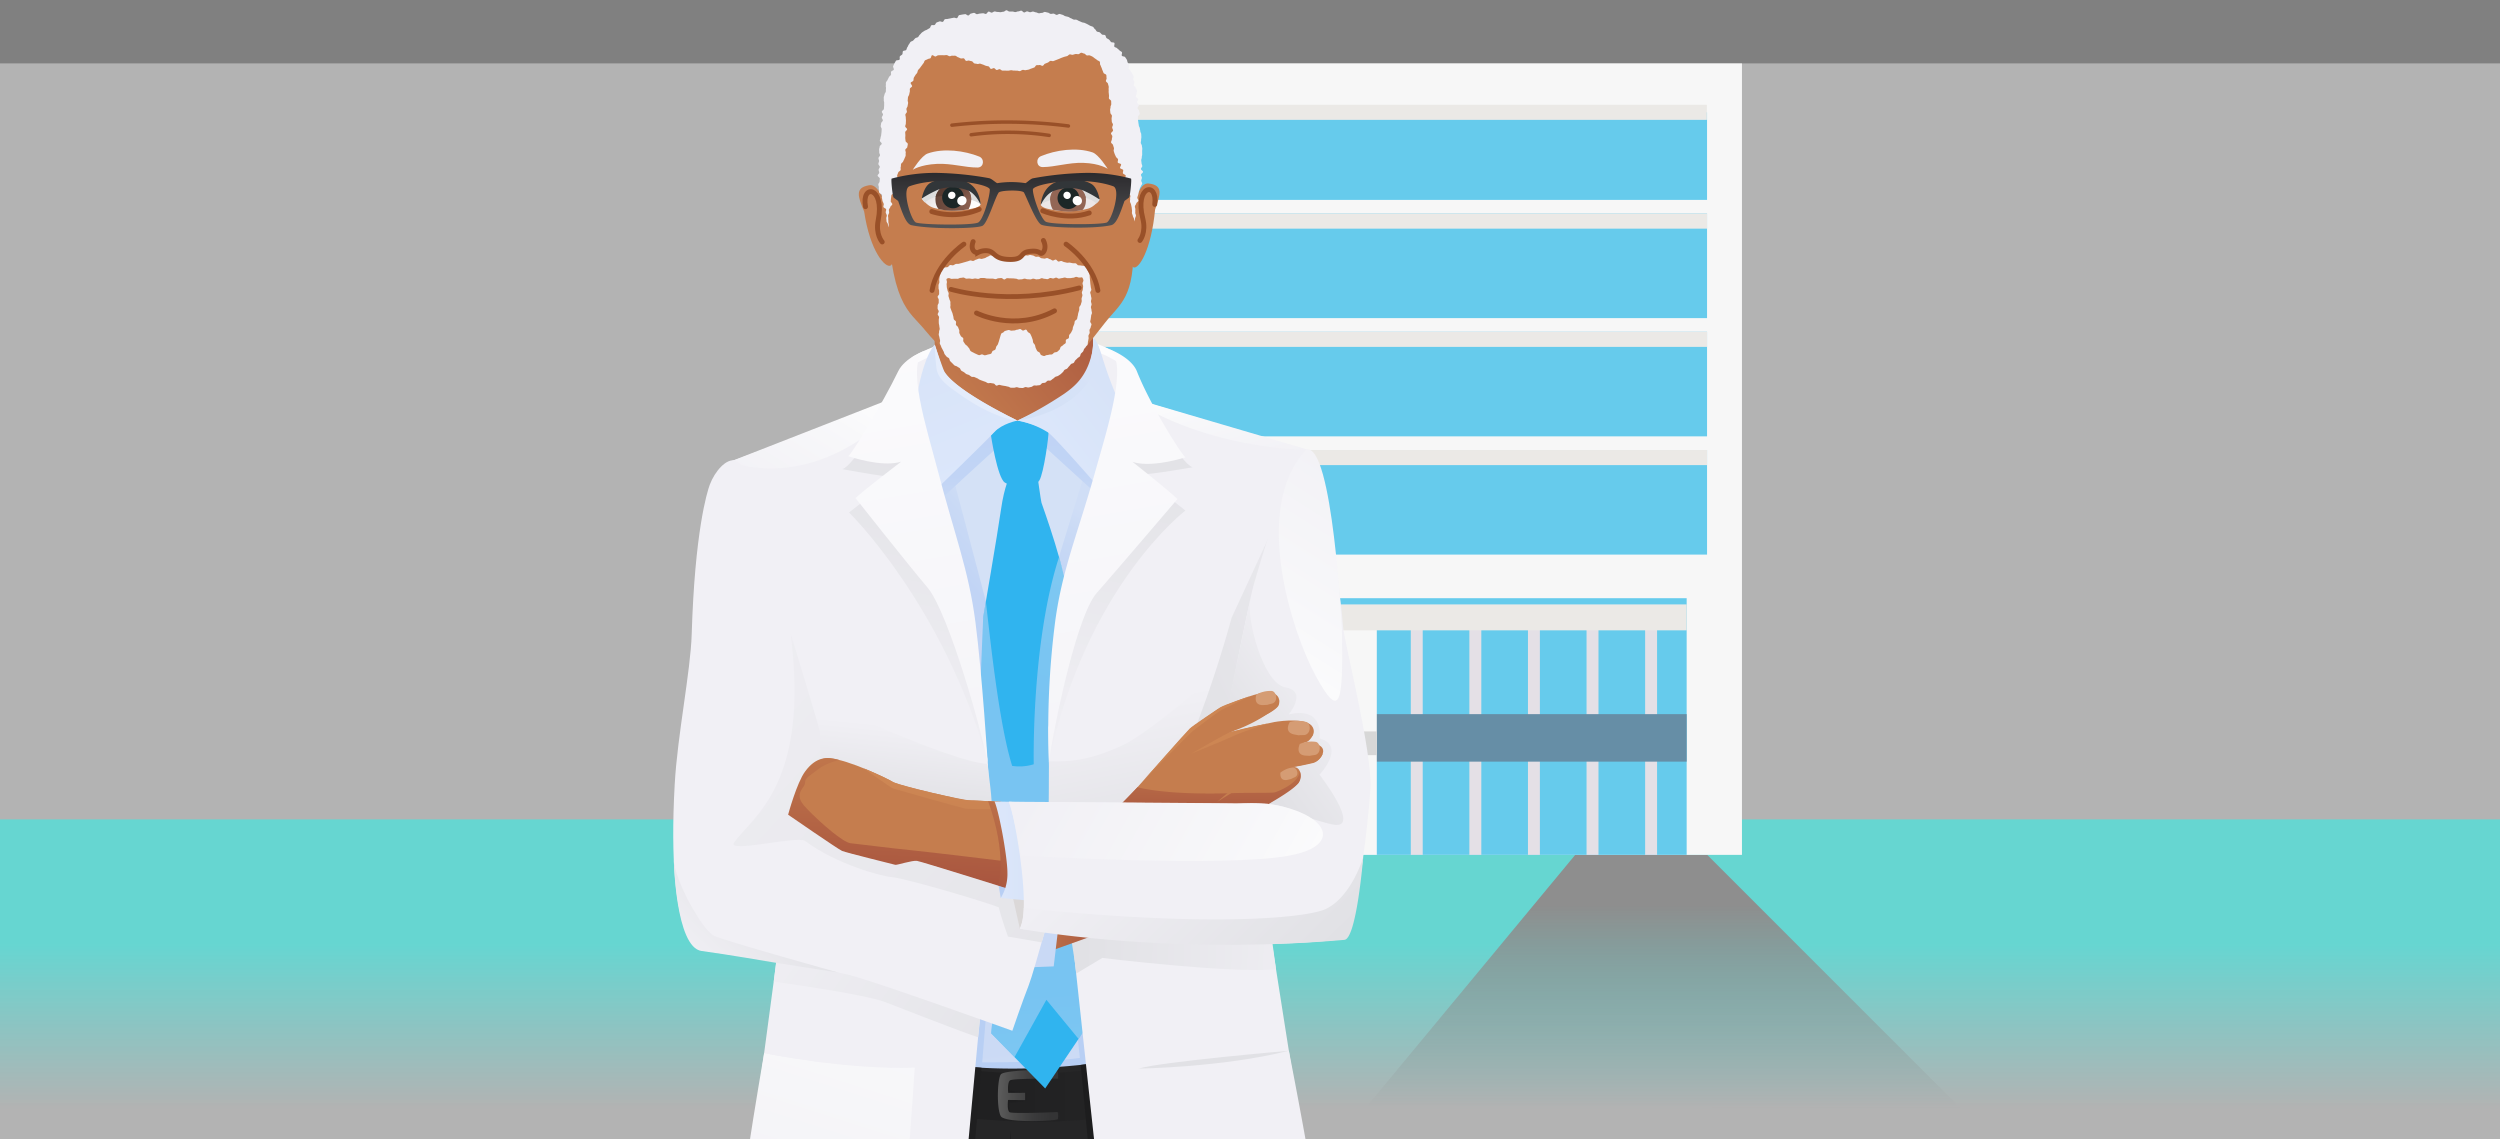 <svg xmlns="http://www.w3.org/2000/svg" xmlns:xlink="http://www.w3.org/1999/xlink" width="823.009" height="375" viewBox="0 0 823.009 375"><rect x="0" y="0" width="823.009" height="375" fill="#808080" stroke="none"/><defs><style>.a,.ct,.cu,.cw{fill:none;}.b{clip-path:url(#a);}.c{fill:url(#b);}.d{fill:url(#c);}.e{fill:#424242;}.f{fill:#f2f2f2;}.g{fill:#00a9e0;}.h{fill:#d2cbd6;}.i{fill:#00426a;}.j{fill:#bdbcbc;}.k{fill:#dedbd6;}.ah,.an,.k{mix-blend-mode:multiply;isolation:isolate;}.cn,.l{fill:#fff;}.l{opacity:0.4;}.m{fill:url(#d);}.n{fill:#b8cff4;}.o{fill:url(#e);}.p{fill:url(#f);}.q{fill:url(#g);}.r{fill:url(#h);}.s{fill:url(#i);}.t{fill:url(#j);}.u{fill:url(#k);}.v{fill:url(#l);}.w{fill:url(#m);}.x{fill:url(#n);}.y{fill:url(#o);}.z{fill:url(#p);}.aa{fill:url(#q);}.ab{fill:url(#r);}.ac{fill:url(#s);}.ad{fill:url(#t);}.ae{fill:#30b4ef;}.af{fill:url(#u);}.ag{fill:url(#v);}.ah,.an{opacity:0.5;}.ah{fill:url(#w);}.ai{fill:#f1f0f5;}.aj{fill:#d4e1f6;}.ak{fill:url(#x);}.al{fill:url(#y);}.am{fill:url(#z);}.an{fill:url(#aa);}.ao{fill:url(#ab);}.ap{fill:url(#ac);}.aq{fill:url(#ad);}.ar{fill:url(#ae);}.as{fill:url(#af);}.at{fill:url(#ag);}.au{fill:url(#ah);}.av{fill:url(#ai);}.aw{fill:url(#aj);}.ax{fill:url(#ak);}.ay,.ch{fill:#c57d4e;}.az{fill:url(#al);}.ba{fill:#d59c74;}.bb{fill:url(#am);}.bc{fill:url(#an);}.bd{fill:url(#ao);}.be{fill:url(#ap);}.bf{fill:url(#aq);}.bg{fill:url(#ar);}.bh{fill:url(#as);}.bi{fill:url(#at);}.bj{fill:url(#au);}.bk{fill:url(#av);}.bl{fill:url(#aw);}.bm{fill:#dbd8d8;}.bn{fill:url(#ax);}.bo{fill:url(#ay);}.bp{fill:url(#az);}.bq{fill:url(#ba);}.br{fill:url(#bb);}.bs{fill:url(#bc);}.bt{fill:url(#bd);}.bu{fill:#e4ecfb;}.bv{fill:url(#be);}.bw{fill:url(#bf);}.bx{fill:url(#bg);}.by{fill:url(#bh);}.bz{fill:url(#bi);}.ca{fill:url(#bj);}.cb{fill:url(#bk);}.cc{fill:url(#bl);}.cd{fill:url(#bm);}.ce{fill:url(#bn);}.cf{fill:url(#bo);}.cg{fill:url(#bp);}.ch,.ct,.cu,.cw{stroke:#995028;stroke-linecap:round;stroke-miterlimit:10;}.ch,.ct{stroke-width:1.619px;}.ci{fill:url(#bq);}.cj{fill:#ddd;}.ck{fill:url(#br);}.cl{fill:url(#bs);}.cm{fill:url(#bt);}.co{fill:url(#bu);}.cp{fill:url(#bv);}.cq{fill:url(#bw);}.cr{fill:url(#bx);}.cs{fill:#323639;}.cu{stroke-width:1.573px;}.cv{fill:url(#by);}.cw{stroke-width:1.145px;}</style><clipPath id="a"><rect class="a" width="823.009" height="375"/></clipPath><linearGradient id="b" x1="0.5" y1="1" x2="0.5" gradientUnits="objectBoundingBox"><stop offset="0" stop-color="#00bab3" stop-opacity="0"/><stop offset="0.571" stop-color="#00bab3"/></linearGradient><linearGradient id="c" x1="0.5" y1="1" x2="0.5" gradientUnits="objectBoundingBox"><stop offset="0" stop-color="#424242" stop-opacity="0"/><stop offset="0.804" stop-color="#424242"/></linearGradient><linearGradient id="d" x1="0.36" y1="-0.063" x2="0.515" y2="1.097" gradientUnits="objectBoundingBox"><stop offset="0" stop-color="#c9d9f5"/><stop offset="0.717" stop-color="#cbdaf5"/><stop offset="1" stop-color="#d0def6"/></linearGradient><linearGradient id="e" y1="0.5" x2="1" y2="0.5" gradientUnits="objectBoundingBox"><stop offset="0" stop-color="#f1f0f5"/><stop offset="1" stop-color="#e1e1e5"/></linearGradient><linearGradient id="f" x1="36.034" y1="2.163" x2="36.034" y2="0.905" gradientUnits="objectBoundingBox"><stop offset="0" stop-color="#1a1a1b"/><stop offset="0.482" stop-color="#0f0f10"/><stop offset="1" stop-color="#0b0b0c"/></linearGradient><linearGradient id="g" x1="194.896" y1="1.822" x2="198.184" y2="3.993" xlink:href="#f"/><linearGradient id="h" x1="49.307" y1="5.793" x2="49.351" y2="10.014" gradientUnits="objectBoundingBox"><stop offset="0" stop-color="#2a2828"/><stop offset="0.463" stop-color="#201e1e"/><stop offset="1" stop-color="#1c1a1a"/></linearGradient><linearGradient id="i" x1="55.838" y1="3.425" x2="54.708" y2="5.759" gradientUnits="objectBoundingBox"><stop offset="0" stop-color="#1a1a1b"/><stop offset="1" stop-color="#282829"/></linearGradient><linearGradient id="j" x1="13.733" y1="1.433" x2="13.733" y2="0.175" xlink:href="#f"/><linearGradient id="k" x1="75.548" y1="-0.611" x2="78.836" y2="1.56" xlink:href="#f"/><linearGradient id="l" x1="18.344" y1="0.04" x2="18.388" y2="4.26" xlink:href="#h"/><linearGradient id="m" x1="21.087" y1="0.645" x2="19.957" y2="2.978" xlink:href="#i"/><linearGradient id="n" y1="0.5" x2="2.242" y2="0.5" gradientUnits="objectBoundingBox"><stop offset="0" stop-color="#2b2b2c"/><stop offset="1" stop-color="#262627"/></linearGradient><linearGradient id="o" x1="0.584" y1="0.104" x2="0.222" y2="1.694" xlink:href="#n"/><linearGradient id="p" x1="0.49" y1="1.388" x2="0.514" y2="0.375" xlink:href="#n"/><linearGradient id="q" x1="0.515" y1="-0.94" x2="0.498" y2="1.004" gradientUnits="objectBoundingBox"><stop offset="0.005" stop-color="#1c1c1d"/><stop offset="1" stop-color="#262627"/></linearGradient><linearGradient id="r" x1="0" y1="0.5" x2="1" y2="0.5" xlink:href="#q"/><linearGradient id="s" x1="-0.017" y1="0.536" x2="1.132" y2="0.472" xlink:href="#q"/><linearGradient id="t" x1="-0.159" y1="0.482" x2="0.886" y2="0.506" gradientUnits="objectBoundingBox"><stop offset="0" stop-color="#686868"/><stop offset="0.381" stop-color="#4d4d4d"/><stop offset="0.744" stop-color="#3a3a3b"/><stop offset="1" stop-color="#343435"/></linearGradient><linearGradient id="u" x1="-0.126" y1="0.071" x2="1.687" y2="1.607" xlink:href="#q"/><linearGradient id="v" x1="-0.019" y1="0.09" x2="1.828" y2="1.547" xlink:href="#q"/><linearGradient id="w" x1="0.44" y1="-0.137" x2="0.528" y2="1.208" gradientUnits="objectBoundingBox"><stop offset="0" stop-color="#bfd3f5"/><stop offset="0.527" stop-color="#c1d4f5"/><stop offset="0.872" stop-color="#cadaf5"/><stop offset="1" stop-color="#d0def6"/></linearGradient><linearGradient id="x" x1="0.348" y1="1.245" x2="0.571" y2="0.261" xlink:href="#w"/><linearGradient id="y" x1="0.355" y1="0.859" x2="0.616" y2="0.124" xlink:href="#w"/><linearGradient id="z" x1="0.448" y1="-0.015" x2="0.527" y2="1.164" xlink:href="#w"/><linearGradient id="aa" x1="0.48" y1="1.013" x2="0.561" y2="-0.025" xlink:href="#w"/><linearGradient id="ab" x1="0.516" y1="3.276" x2="0.494" y2="0.027" gradientUnits="objectBoundingBox"><stop offset="0" stop-color="#f1f0f5"/><stop offset="0.935" stop-color="#fdfdfe"/><stop offset="1" stop-color="#fff"/></linearGradient><linearGradient id="ac" x1="-0.223" y1="0.046" x2="1.561" y2="0.725" xlink:href="#e"/><linearGradient id="ad" x1="1.01" y1="1.164" x2="-0.081" y2="-0.029" gradientUnits="objectBoundingBox"><stop offset="0" stop-color="#f1f0f5"/><stop offset="0.643" stop-color="#f8f8fa"/><stop offset="1" stop-color="#fff"/></linearGradient><linearGradient id="ae" x1="0.049" y1="1.085" x2="1.076" y2="0.138" xlink:href="#ad"/><linearGradient id="af" x1="1.1" y1="0.006" x2="-0.022" y2="0.709" gradientUnits="objectBoundingBox"><stop offset="0" stop-color="#a9563f"/><stop offset="1" stop-color="#c57d4e"/></linearGradient><linearGradient id="ag" x1="0.445" y1="0.208" x2="0.626" y2="1.112" xlink:href="#e"/><linearGradient id="ah" x1="0.537" y1="0.268" x2="0.423" y2="0.966" xlink:href="#e"/><linearGradient id="ai" x1="1.283" y1="0.507" x2="0.067" y2="0.496" xlink:href="#e"/><linearGradient id="aj" x1="1.414" y1="-0.406" x2="0.216" y2="0.993" xlink:href="#e"/><linearGradient id="ak" x1="0.782" y1="0.31" x2="0.347" y2="0.815" xlink:href="#e"/><linearGradient id="al" x1="0.479" y1="1.378" x2="0.534" y2="-0.743" xlink:href="#af"/><linearGradient id="am" x1="-11.669" y1="5.561" x2="-11.526" y2="3.731" xlink:href="#af"/><linearGradient id="an" x1="-10.402" y1="6.935" x2="-10.29" y2="4.847" xlink:href="#af"/><linearGradient id="ao" x1="-10.59" y1="6.557" x2="-10.473" y2="4.53" xlink:href="#af"/><linearGradient id="ap" x1="0.744" y1="3.852" x2="0.498" y2="0.476" gradientUnits="objectBoundingBox"><stop offset="0" stop-color="#c57d4e"/><stop offset="1" stop-color="#cd8653"/></linearGradient><linearGradient id="aq" x1="0.686" y1="1.766" x2="0.509" y2="0.561" xlink:href="#ap"/><linearGradient id="ar" y1="0.5" x2="1" y2="0.5" gradientUnits="objectBoundingBox"><stop offset="0" stop-color="#c57d4e"/><stop offset="1" stop-color="#a9563f"/></linearGradient><linearGradient id="as" x1="0.317" y1="0.294" x2="3.863" y2="4.294" xlink:href="#d"/><linearGradient id="at" x1="-0.381" y1="-0.075" x2="1.356" y2="1.47" xlink:href="#e"/><linearGradient id="au" x1="0.372" y1="3.058" x2="0.508" y2="0.341" xlink:href="#ap"/><linearGradient id="av" x1="0.477" y1="0.934" x2="0.558" y2="-0.158" xlink:href="#af"/><linearGradient id="aw" x1="0.266" y1="1.025" x2="0.796" y2="-0.258" xlink:href="#af"/><linearGradient id="ax" y1="0.5" x2="1" y2="0.5" gradientUnits="objectBoundingBox"><stop offset="0" stop-color="#dce7fb"/><stop offset="0.821" stop-color="#d6e2f7"/><stop offset="1" stop-color="#d4e1f6"/></linearGradient><linearGradient id="ay" x1="0.662" y1="-0.173" x2="0.397" y2="1.076" xlink:href="#ad"/><linearGradient id="az" x1="0.032" y1="0.836" x2="0.702" y2="0.355" xlink:href="#e"/><linearGradient id="ba" x1="0.038" y1="0.298" x2="1" y2="0.58" xlink:href="#e"/><linearGradient id="bb" x1="0.332" y1="0.859" x2="1.093" y2="-0.025" xlink:href="#ax"/><linearGradient id="bc" x1="0.603" y1="0.885" x2="0.192" y2="-0.571" xlink:href="#ax"/><linearGradient id="bd" x1="1.701" y1="-0.487" x2="0.358" y2="0.785" xlink:href="#ax"/><linearGradient id="be" x1="-0.008" y1="0.444" x2="1.181" y2="0.574" xlink:href="#ad"/><linearGradient id="bf" x1="0.466" y1="1.042" x2="0.542" y2="0.025" xlink:href="#e"/><linearGradient id="bg" x1="0.59" y1="1.04" x2="0.664" y2="0.026" xlink:href="#e"/><linearGradient id="bh" x1="-0.274" y1="0.076" x2="1.246" y2="1.638" xlink:href="#q"/><linearGradient id="bi" x1="0.563" y1="1.734" x2="0.433" y2="-0.542" xlink:href="#ab"/><linearGradient id="bj" x1="0.565" y1="1.73" x2="0.433" y2="-0.553" xlink:href="#ab"/><linearGradient id="bk" x1="-0.672" y1="-0.777" x2="2.104" y2="2.572" xlink:href="#e"/><linearGradient id="bl" x1="0.791" y1="-0.233" x2="-0.607" y2="3.214" xlink:href="#e"/><linearGradient id="bm" x1="19.555" y1="1.473" x2="20.036" y2="-0.487" xlink:href="#ad"/><linearGradient id="bn" x1="-2.243" y1="4.061" x2="-1.247" y2="4.061" xlink:href="#e"/><linearGradient id="bo" x1="1.251" y1="1.387" x2="1.744" y2="-0.598" xlink:href="#ad"/><linearGradient id="bp" x1="1.186" y1="-1.772" x2="2.185" y2="-1.772" xlink:href="#e"/><linearGradient id="bq" x1="1.073" y1="0.88" x2="0.252" y2="0.481" gradientUnits="objectBoundingBox"><stop offset="0" stop-color="#fff"/><stop offset="0.467" stop-color="#fcfcfc"/><stop offset="0.773" stop-color="#f5f3f3"/><stop offset="1" stop-color="#ece7e7"/></linearGradient><linearGradient id="br" x1="1.123" y1="0.621" x2="-0.251" y2="0.698" gradientUnits="objectBoundingBox"><stop offset="0" stop-color="#936655"/><stop offset="1" stop-color="#5a3d32"/></linearGradient><linearGradient id="bs" x1="1.154" y1="0.978" x2="0.259" y2="0.599" xlink:href="#br"/><radialGradient id="bt" cx="0.069" cy="0.833" r="1.391" gradientTransform="matrix(-1.012, 0.049, 0.053, 1.059, 144.098, -3.715)" gradientUnits="objectBoundingBox"><stop offset="0" stop-color="#2a3a3b"/><stop offset="1" stop-color="#1c2727"/></radialGradient><linearGradient id="bu" x1="1.864" y1="0.907" x2="1.044" y2="0.506" xlink:href="#bq"/><linearGradient id="bv" x1="2.549" y1="0.651" x2="1.175" y2="0.727" gradientUnits="objectBoundingBox"><stop offset="0" stop-color="#5a3d32"/><stop offset="1" stop-color="#936655"/></linearGradient><linearGradient id="bw" x1="2.591" y1="1.044" x2="1.696" y2="0.658" xlink:href="#bv"/><radialGradient id="bx" cx="0.927" cy="0.84" r="1.391" gradientTransform="matrix(1.012, 0.054, -0.058, 1.059, -0.506, -3.395)" xlink:href="#bt"/><linearGradient id="by" x1="0.486" y1="1.015" x2="0.502" y2="-0.009" gradientUnits="objectBoundingBox"><stop offset="0" stop-color="#555557"/><stop offset="1" stop-color="#2b2a2d"/></linearGradient></defs><g transform="translate(27.95 -1246.29)"><g transform="translate(-27.95 1246.29)"><g class="b" transform="translate(0)"><g transform="translate(-54.757 3.385)"><rect class="c" width="899.602" height="95.39" transform="translate(0 266.366)"/><path class="d" d="M1084.738,2024.313l68.3-82.451h43.51l83.5,83.5Z" transform="translate(-579.74 -1663.789)"/><g transform="translate(370.513 17.485)"><g transform="translate(0 16.102)"><rect class="e" width="29.821" height="4.748" transform="translate(0 15.276)"/><rect class="e" width="27.824" height="2.015"/><rect class="e" width="1.662" height="20.024"/><rect class="e" width="1.662" height="20.024" transform="translate(4.459)"/><rect class="e" width="1.662" height="20.024" transform="translate(8.918)"/><rect class="e" width="1.662" height="20.024" transform="translate(13.376)"/><rect class="e" width="1.662" height="20.024" transform="translate(17.835)"/></g><g transform="translate(0 55.024)"><rect class="e" width="29.821" height="4.748" transform="translate(0 15.276)"/><rect class="e" width="27.824" height="2.015"/><rect class="e" width="1.662" height="20.024"/><rect class="e" width="1.662" height="20.024" transform="translate(4.459)"/><rect class="e" width="1.662" height="20.024" transform="translate(8.918)"/><rect class="e" width="1.662" height="20.024" transform="translate(13.376)"/><rect class="e" width="1.662" height="20.024" transform="translate(17.835)"/></g><g transform="translate(0 90.576)"><rect class="e" width="29.821" height="4.748" transform="translate(0 15.276)"/><rect class="e" width="27.824" height="2.015"/><rect class="e" width="1.662" height="20.024"/><rect class="e" width="1.662" height="20.024" transform="translate(4.459)"/><rect class="e" width="1.662" height="20.024" transform="translate(8.918)"/><rect class="e" width="1.662" height="20.024" transform="translate(13.376)"/><rect class="e" width="1.662" height="20.024" transform="translate(17.835)"/></g><g transform="translate(0 132.868)"><rect class="e" width="29.821" height="4.748" transform="translate(0 15.276)"/><rect class="e" width="27.824" height="2.015"/><rect class="e" width="1.662" height="20.024"/><rect class="e" width="1.662" height="20.024" transform="translate(4.459)"/><rect class="e" width="1.662" height="20.024" transform="translate(8.918)"/><rect class="e" width="1.662" height="20.024" transform="translate(13.376)"/><rect class="e" width="1.662" height="20.024" transform="translate(17.835)"/></g><g transform="translate(0 175.16)"><rect class="e" width="29.821" height="4.748" transform="translate(0 15.276)"/><rect class="e" width="27.824" height="2.015"/><rect class="e" width="1.662" height="20.024"/><rect class="e" width="1.662" height="20.024" transform="translate(4.459)"/><rect class="e" width="1.662" height="20.024" transform="translate(8.918)"/><rect class="e" width="1.662" height="20.024" transform="translate(13.376)"/><rect class="e" width="1.662" height="20.024" transform="translate(17.835)"/></g><rect class="e" width="29.821" height="4.748" transform="translate(0 190.436)"/><g transform="translate(0 213.81)"><rect class="e" width="29.821" height="4.748" transform="translate(0 15.276)"/><rect class="e" width="27.824" height="2.015"/><rect class="e" width="1.662" height="20.024"/><rect class="e" width="1.662" height="20.024" transform="translate(4.459)"/><rect class="e" width="1.662" height="20.024" transform="translate(8.918)"/><rect class="e" width="1.662" height="20.024" transform="translate(13.376)"/><rect class="e" width="1.662" height="20.024" transform="translate(17.835)"/></g><rect class="e" width="29.821" height="4.748" transform="translate(0 229.086)"/><rect class="f" width="247.121" height="260.554" transform="translate(10.579)"/><rect class="g" width="228.923" height="84.496" transform="translate(10.579 176.057)"/><g transform="translate(148.682 180.325)"><rect class="h" width="3.927" height="80.228"/><rect class="h" width="3.927" height="80.228" transform="translate(19.287)"/><rect class="h" width="3.927" height="80.228" transform="translate(38.573)"/><rect class="h" width="3.927" height="80.228" transform="translate(57.86)"/><rect class="h" width="3.927" height="80.228" transform="translate(77.147)"/></g><rect class="g" width="221.55" height="28.836" transform="translate(24.664 16.102)"/><rect class="g" width="221.55" height="34.429" transform="translate(24.664 49.431)"/><rect class="g" width="221.55" height="34.429" transform="translate(24.664 88.353)"/><rect class="g" width="221.55" height="34.429" transform="translate(24.664 127.275)"/><rect class="i" width="228.923" height="15.64" transform="translate(10.579 214.226)"/><rect class="f" width="126.914" height="80.228" transform="translate(10.579 180.325)"/><rect class="g" width="18.399" height="32.09" transform="translate(38.244 260.554) rotate(180)"/><rect class="j" width="126.914" height="7.82" transform="translate(10.579 219.912)"/><rect class="k" width="228.923" height="8.535" transform="translate(10.579 178.104)"/><rect class="k" width="221.55" height="4.969" transform="translate(24.603 13.618)"/><rect class="k" width="221.55" height="4.969" transform="translate(24.664 49.431)"/><rect class="k" width="221.55" height="4.969" transform="translate(24.664 88.353)"/><rect class="k" width="221.55" height="4.969" transform="translate(24.664 127.275)"/></g><rect class="l" width="823.009" height="354.129" transform="translate(54.757 17.485)"/><g transform="translate(276.391)"><g transform="translate(0 96.644)"><path class="m" d="M754.159,2007.045l-1.973,46.681,53.519,1.315-7.626-45.366Z" transform="translate(-658.144 -1799.24)"/><path class="n" d="M847.727,2078.815l1.513,13.478,7.955.329-.789-15.385Z" transform="translate(-715.025 -1841.029)"/><path class="n" d="M754.367,2066.513,751.211,2089l7.627.854,1.841-22.749Z" transform="translate(-657.564 -1834.645)"/><path class="n" d="M754.925,2106.321s33.532.789,45.366-2.762l1.184,4.734a121.6,121.6,0,0,1-47.339,2.367Z" transform="translate(-659.305 -1856.701)"/><path class="o" d="M795.136,2339.487l-13.215,65.682,32.94-.2Z" transform="translate(-675.847 -1997.162)"/><g transform="translate(7.967 247.703)"><g transform="translate(0 430.632)"><path class="p" d="M558.93,3170.2s.429,7.426-.86,10.944c-1.905,5.2-18.156,23.478-18.526,28.18-.636,8.112,2.953,7.35,2.953,7.35s15.229,2.42,27.425,1.73c8.182-.464,14.565-3.563,15.215-4.539a89.54,89.54,0,0,0,4.4-7.911l10.9-1.606s.152-12.228-1.27-12.909l-3.142-16.624S561.718,3168.382,558.93,3170.2Z" transform="translate(-539.468 -3169.873)"/><path class="q" d="M663.148,3237.6s.295-9.918,4.874-12.178c2.892-1.427,3.631-1.725,4.755-2.4,1.566.846,1.332,12.992,1.332,12.992S671.4,3236.473,663.148,3237.6Z" transform="translate(-613.102 -3201.514)"/><path class="r" d="M542.732,3280.724s34.794,4.962,44.367-2.2c0,0-3.112,5.66-20.759,6.126C546.784,3285.167,542.732,3280.724,542.732,3280.724Z" transform="translate(-541.411 -3234.561)"/><path class="s" d="M558.908,3254.61s17.733.534,27.633-4.519,7.758,11.935-6.262,11.822S542.216,3253.518,558.908,3254.61Z" transform="translate(-547.66 -3217.073)"/></g><g transform="translate(161.492 430.632)"><path class="t" d="M980.192,3170.2s-.43,7.426.86,10.944c1.906,5.2,18.156,23.478,18.526,28.18.637,8.112-2.953,7.35-2.953,7.35s-15.228,2.42-27.423,1.73c-8.183-.464-14.565-3.563-15.216-4.539a89.6,89.6,0,0,1-4.4-7.911l-10.9-1.606s-.152-12.228,1.271-12.909l3.142-16.624S977.406,3168.382,980.192,3170.2Z" transform="translate(-938.634 -3169.873)"/><path class="u" d="M949.539,3237.6s-.294-9.918-4.873-12.178c-2.891-1.427-3.631-1.725-4.753-2.4-1.566.846-1.334,12.992-1.334,12.992S941.288,3236.473,949.539,3237.6Z" transform="translate(-938.567 -3201.514)"/><path class="v" d="M1020.824,3280.724s-34.793,4.962-44.367-2.2c0,0,3.111,5.66,20.757,6.126C1016.772,3285.167,1020.824,3280.724,1020.824,3280.724Z" transform="translate(-961.125 -3234.561)"/><path class="w" d="M1011.912,3254.61s-17.733.534-27.633-4.519-7.757,11.935,6.261,11.822S1028.606,3253.518,1011.912,3254.61Z" transform="translate(-962.141 -3217.073)"/></g><path class="x" d="M588.924,2182.029l-3.172,210.409-1.85,109.7-5.5,15.468,3.556,25.772a135.642,135.642,0,0,1,21.635.892c-9.233-2.289-15.293-3.8-15.293-3.8s8.218-49.492,12.448-69.581,5.092-135.893,5.092-140.124,23.614-168.115,33.13-207.236a80,80,0,0,1,4.394-13.344c-14.211-.573-28.4-2.058-42.725-3.853Z" transform="translate(-562.65 -2106.051)"/><path class="y" d="M920.749,2427.982l-1.056-79.3-1.058-170.229-20.557-72.807c-16.813,1.377-33.174,2.356-50.025,3.363l27.231,76.844s15.155,130.758,15.155,142.387,5.383,106.356,6.441,114.815,12.611,98.265,12.611,98.265-10.229,5.35-22.656,11.148l.08.279s17.975-6.344,23.262-8.458,16.834,2.195,16.834,2.195l2.2-22.284-1.058-25.377Z" transform="translate(-723.186 -2105.646)"/><path class="z" d="M653.66,2110.384c-1.882,3.617-2.571,9.924-3.769,14.85-9.516,39.121-31.72,203.007-31.72,207.236s-3.172,116.306-7.4,136.4-8.835,76.846-8.835,76.846,7.576.376,17.564,1.223a115.694,115.694,0,0,1,14.875,2.412,150.37,150.37,0,0,1,7.683-15.983c4.227-7.4,4.227-21.147,4.227-21.147l5.287-31.719,5.287-108.906S671.7,2290.177,673.817,2287s15.818-70.208,15.818-70.208c14.8,48.636,24.319,130.476,24.319,130.476l7.4,93.046,11.631,48.637-2.115,24.319-1.057,11.629,5.286,12.689,5.305,18.059c12.822-4.4,23.721-8.709,23.721-8.709s-4.274-93.937-5.331-102.4-13.745-102.562-13.745-114.193-9.516-143.8-9.516-143.8l-24.675-76.174C708.289,2110.532,680.88,2115.118,653.66,2110.384Z" transform="translate(-576.659 -2108.467)"/><path class="aa" d="M737.667,2502.338s18.679-88.463,19.735-90.225,13.041-62.031,13.041-62.031,17.354,81.965,18.058,88.661,7.195,47.567,9.594,81.1c0,0,.9-89.054.191-92.931s-27.138-96.923-27.138-96.923-11.983,25.376-13.394,33.13S737.667,2502.338,737.667,2502.338Z" transform="translate(-657.467 -2239.213)"/></g><path class="ab" d="M774.269,2109.391c-11.5,1.038-24.113,1.793-33.438,2.6-19.9,1.711-60.638-4.8-60.638-4.8l-1.416,13.263s4.473,5.477,49,7.583c15.249.721,34.464-1.485,50.294-3.966C776.538,2118.528,774.208,2110.063,774.269,2109.391Z" transform="translate(-614.44 -1858.863)"/><path class="ac" d="M804.818,2130.868a8.8,8.8,0,0,1,.062,2.282c-.17.685-17.4,1.5-18.8-.935s-1.166-12.277.036-13.775,18.539-1.9,18.76-.828a16.443,16.443,0,0,1,0,2.258s-14.736-.127-15.734.562-.62,3.325-.62,3.325a40.941,40.941,0,0,1,5.556.781c.594.34.106,1.786,0,2.395s-5.615.737-5.615.737-.407,2.589.474,3.221S804.818,2130.868,804.818,2130.868Z" transform="translate(-677.754 -1864.708)"/><path class="ad" d="M803.6,2130.625a8.814,8.814,0,0,1,.062,2.283c-.17.685-17.4,1.5-18.8-.936s-1.166-12.277.036-13.775,18.539-1.9,18.76-.827a16.443,16.443,0,0,1,0,2.258s-14.737-.127-15.734.562-.619,4.115-.619,4.115l5.556-.008,0,2.395-5.616-.051s-.407,3.377.474,4.01S803.6,2130.625,803.6,2130.625Z" transform="translate(-677.028 -1864.563)"/><path class="ae" d="M781.27,2008.993h26.036l2.761,29.192L796.261,2058.7l-17.752-18.146Z" transform="translate(-673.816 -1800.4)"/><path class="af" d="M851.261,2110.722l14.876,156.99H884.81l-22.873-158.334Z" transform="translate(-717.129 -1860.165)"/><path class="ag" d="M717.355,2113.308l7.853.678-13.769,155.8L694.343,2269Z" transform="translate(-623.707 -1862.505)"/><path class="ah" d="M807.233,2034.251l4.413-6.164-3.55-32.743-27.417,4.438-2.17,32.644,7.656,7.826,10.491-18.871Z" transform="translate(-673.816 -1792.274)"/><path class="ai" d="M845.778,2019.346l65.442-1.578s23.975,153.324,29.6,183.377c-30.343,15.445-73.737,15.445-73.737,15.445Z" transform="translate(-713.865 -1805.624)"/><path class="ai" d="M636.96,2024.032l-68.392-2.369s-21.288,159.113-24.5,182.76c26.618,12.908,74.746,14.487,74.746,14.487Z" transform="translate(-534.24 -1807.943)"/><path class="aj" d="M711.24,1613.222s23.082-21.132,26.892-21.894,22.6-.761,23.36-.254,19.044,21.838,19.044,21.838l2.107,114.712-59.962-1.184Z" transform="translate(-633.767 -1551.379)"/><path class="ak" d="M830.516,1623.9l-17.883,58.122,15.318-11.524,12.95-37.834Z" transform="translate(-694.132 -1571.135)"/><path class="al" d="M728.139,1633.328l7.1-5.523,17.095,64.7-7.89,13.15Z" transform="translate(-643.828 -1573.457)"/><path class="am" d="M727.148,1616.1l-4.207-6.049s20.761-19.539,23.172-20.555,17.393-.762,17.393-.762,14.728,12.188,24,22.98l-2.031,5.968s-20.449-18.638-23.081-21.043c-.828-.756-13.713.409-14.728.789S727.148,1616.1,727.148,1616.1Z" transform="translate(-640.733 -1550.177)"/><g transform="translate(97.374 38.366)"><path class="ae" d="M778.22,1593.142s4.456-5.37,8.649-4.789c3.441.478,10.074,2.9,10.289,3.756s-1.534,13.657-2.989,15.965-8.913,2.321-11.384.686S778.22,1593.142,778.22,1593.142Z" transform="translate(-771.018 -1588.309)"/><path class="ae" d="M764.794,1750l2.881-70.531s4.777-27.747,5.883-35.579,3.038-11.3,3.038-11.3l8.9-.117s1.155,8.438,1.375,9.211,8.624,23.507,8.94,33.687-4.549,71.32-4.549,71.32Z" transform="translate(-763.024 -1614.602)"/><path class="an" d="M760.421,1791.637s.625-53.388,5.544-77.4c1.085,8.777,4.084,39.514,8.658,54a16.013,16.013,0,0,0,7.1-.526s-.875-39.811,8.33-68.214c1.841,6.048,4.294,14.037,4.294,14.037l-1.052,72.849-12.361.526Z" transform="translate(-760.421 -1654.502)"/></g><path class="ai" d="M698.485,1539.323s-1.782-14.208,20.61-17.769,54.96-4.071,59.03,11.7S698.485,1539.323,698.485,1539.323Z" transform="translate(-626.153 -1508.977)"/><path class="ao" d="M715.865,1525.774c-7.228,3.756-1.431-1.561-3.307-1,0,0,13.453-8.758,34.86-8.588,21.2.17,32.895,5.7,36.13,10.008-.454-.605-.308,2.651-1.294,1.379-.882-1.14-4.411-3.162-6.848-4.094-7.163-2.737-18.309-4.094-26.8-3.732C734.006,1520.379,728.927,1518.989,715.865,1525.774Z" transform="translate(-634.288 -1507.004)"/><path class="ap" d="M672.965,1996.942l-69.43,3.052-1.973,16.371s29.608,4.025,36.719,6.734c4.151,1.582,21.469,8.442,30.542,11.6Z" transform="translate(-568.47 -1793.225)"/><path class="ai" d="M850.284,1568.586s51.461,15.573,59.586,17.606c0,0-14.793,59.233-18.622,77.191a295.654,295.654,0,0,0-5.415,41.3l-60.326,5.813-.525-32.743Z" transform="translate(-701.483 -1538.201)"/><path class="ai" d="M565.39,1589.758s52.815-19.3,58.231-22.007l25.59,108.968,1.28,12.531,1.136,21.148-57.46-4.517s-4.232-38.934-5.587-42.658S566.744,1592.466,565.39,1589.758Z" transform="translate(-546.934 -1537.703)"/><path class="aq" d="M888.4,1568.691l60.147,17.679S915.144,1586.635,888.4,1568.691Z" transform="translate(-739.24 -1538.263)"/><path class="ar" d="M565.39,1587.007l61.089-23.876S600.653,1597.964,565.39,1587.007Z" transform="translate(-546.934 -1534.953)"/><g transform="translate(85.735)"><path class="as" d="M762.623,1531.446c7.2-1.511,15.926-9.6,21.879-16.793,0,0-.772-18.943-1.016-21.159,0,0-18.1,12.781-51.828,1.04,0,0,.39,11.936.572,21.614C739.878,1527.211,750.621,1533.966,762.623,1531.446Z" transform="translate(-731.658 -1493.494)"/></g><path class="at" d="M849.416,1814.767c-9.027,4.166-15.653,5.615-24.256,5.272.033,2.333-.083,18.684-.181,20.69l26.469,1.8,28.439-28.439,3.047-25.053S858.664,1810.5,849.416,1814.767Z" transform="translate(-701.482 -1669.448)"/><path class="au" d="M689.552,1834.848c-12.372-.5-58.534-22.386-58.534-22.386l4.062,29.116,55.619,7.8C691.294,1847.655,689.688,1837.757,689.552,1834.848Z" transform="translate(-586.006 -1683.394)"/><path class="av" d="M906.541,1986.57l-65.962,1.842c.658,5,2.3,13.4,2.843,19.116l8.6-5.152s41.6,5.1,57.178,3.747Z" transform="translate(-710.77 -1787.05)"/><path class="aw" d="M972.571,1612.932l-19.319,89.542-24.375,17.265a384.9,384.9,0,0,0,18.282-51.8Z" transform="translate(-763.338 -1564.602)"/><path class="ai" d="M1016.689,1724.056c.667-11.836-8.77-48.655-9.043-53.437s-5.877-56.907-11.245-57.7-17.526,42.049-17.964,43.5c-1.848,6.108-9.534,46.245-9.534,46.245l3.78,25.939c7.706.728,16.286,0,21.129,6.932,8.1,10.956,12.335,24.561,13.463,38.212.327-.048.592-.094.779-.135C1011.514,1772.883,1016.022,1735.892,1016.689,1724.056Z" transform="translate(-787.168 -1564.586)"/><path class="ax" d="M973.8,1734.405l-10.412,49.359,16.25,17.775s17.164,6.189,21.839,6.856c8.886,1.27-4.825-16.5-4.825-16.5s8.887-9.4,0-11.936c0,0,1.778-10.663-10.156-7.871,0,0,6.347-7.618-1.016-8.887S972.625,1740.942,973.8,1734.405Z" transform="translate(-783.884 -1636.922)"/><g transform="translate(117.292 127.423)"><path class="ay" d="M809.645,1896.253s29.383-9.9,36.321-13.559,33.512-30.446,35.144-31.666,16-10.36,16.947-11.467,1.654-5.467-1.749-5.417c0,0,5.921-1.2,7.288-1.673,2.031-.7,6.475-6.331-3.716-6.348,0,0,4.615-1.822,3.019-5.016s-10.05-2.208-12.638-1.749-15.6,3.6-15.6,3.6,14.713-5.977,16.547-8.787c1.495-2.284.235-4.737-3.687-4.56s-13.8,4.43-15.037,5.005-8.671,6.059-9.571,6.66-26.072,28.872-26.072,28.872l-27.081,34.731Z" transform="translate(-809.645 -1809.115)"/><path class="az" d="M880.558,1885.8l6.854-7.032s8.888,2.715,31.488,1.953c5.074-.171,12.7,0,13.712-.255s8.312-3.168,8.146-7.095a3.8,3.8,0,0,1-.483,4.156c-2.19,2.8-11.98,8.019-11.98,8.019Z" transform="translate(-851.864 -1847.077)"/><path class="ba" d="M993.879,1809.578s-1.311,3.678,2.351,3.474c2.071-.114.427.071,2.717-.468s1.584-4.2-.179-4.187A9.736,9.736,0,0,0,993.879,1809.578Z" transform="translate(-919.194 -1808.397)"/><path class="ba" d="M1020.468,1833.173s-2.235,3.453,1.583,4.134c2.162.387.425.18,2.912.181s2.644-3.923.826-4.339A10.32,10.32,0,0,0,1020.468,1833.173Z" transform="translate(-934.773 -1822.944)"/><path class="ba" d="M1013.716,1872.349s-.465,3.074,2.528,2.323c1.695-.423.365-.012,2.167-.8s.6-3.524-.85-3.23A8.448,8.448,0,0,0,1013.716,1872.349Z" transform="translate(-931.125 -1845.44)"/><path class="bb" d="M934.132,1834.507s14.066-8.348,18.221-9.71a50.619,50.619,0,0,0,9.533-4.9s3.469-1.816,3.89-3.038a3.31,3.31,0,0,0,.069-2.128s.209.641-1.095,1.745-8.3,4.517-9.582,5.5-5.339,1.584-6.572,2.186S934.132,1834.507,934.132,1834.507Z" transform="translate(-883.759 -1812.17)"/><path class="bc" d="M988.346,1843.594s-1.016,2.319-2.369,2.625c-1.384.311-6.817,1.088-8.4,1.388s-10.473,1.66-10.885,1.861-13.792,9.154-13.792,9.154,10.537-9.722,12.308-10.508S986.154,1845.6,988.346,1843.594Z" transform="translate(-894.936 -1829.352)"/><path class="bd" d="M997.107,1859.246a5.143,5.143,0,0,1-2.98,3.1,88.041,88.041,0,0,1-9.3,1.753c-.789.149-10.322,4.406-11.647,4.74s-10.833,6.352-10.833,6.352,7.83-6.886,10.174-8.107a100.732,100.732,0,0,1,11.023-4.787C985.674,1861.684,993.142,1862.041,997.107,1859.246Z" transform="translate(-900.555 -1838.67)"/><path class="be" d="M941.528,1844.716s11.484-6.707,12.91-7.1c5.582-1.528,12.208-2.805,12.208-2.805s-8.316,2.722-11.363,4.159S941.528,1844.716,941.528,1844.716Z" transform="translate(-888.162 -1824.125)"/><path class="bf" d="M902.24,1840.581s14-15.962,15.264-17.147,8.668-6.04,9.986-6.934,9.656-3.666,9.656-3.666-7.539,3.659-9.062,4.421-8.887,6.432-9.818,7.2S902.24,1840.581,902.24,1840.581Z" transform="translate(-864.772 -1811.038)"/><path class="ba" d="M1028.924,1850.411s-1.758,3.671,2,3.853c2.129.1.429.121,2.829-.194s2.1-4.184.3-4.358A9.921,9.921,0,0,0,1028.924,1850.411Z" transform="translate(-939.95 -1832.958)"/></g><path class="bg" d="M801.631,2006.908l26.915-9.648-28.1-4.91Z" transform="translate(-686.875 -1790.491)"/><path class="bh" d="M797.1,2009.855l13.035-.508,1.863-15.743-12.866.847Z" transform="translate(-684.882 -1791.238)"/><path class="ai" d="M540.2,1620.864c3.479.889,9.706,15.7,13.1,29.747,2.763,11.45,8.782,49.758,10.475,58.226,2.03,10.157,3.745,27.09,3.745,27.09l78.651,24.98s-7.472,27.906-9.42,32.838-5.341,14.833-5.341,14.833-44.508-16.021-53.485-18.314S528.682,1782,528.682,1782s-11.373-1.957-8.411-54.709c.9-16.045,5.214-37,5.585-49.261,1.016-33.517,5.016-46.735,5.966-49.253C533.474,1624.392,537.211,1620.1,540.2,1620.864Z" transform="translate(-519.779 -1569.272)"/><path class="bi" d="M587.593,1761.4s9.358,30.565,9.613,32.344.253,13.458.253,13.458l-7.109,12.7,16.758,11.425,22.6,2.793,45.2,13.338-4.633,15.743-11.108-1.912s-2.031-5.586-3.047-9.649c-8.38-3.047-31.487-9.648-35.042-9.9s-18.535-4.316-28.691-11.935c-2.455-1.84-25.956,4.185-23.36.509C575.115,1821.672,594.025,1811.164,587.593,1761.4Z" transform="translate(-548.977 -1652.992)"/><path class="n" d="M783.608,1959.942l1.059,6.223s5.587.506,6.433-3.387l.845-3.892h0Z" transform="translate(-676.852 -1770.568)"/><path class="ay" d="M693.628,1907.926s-34.27-10.562-36.5-11.262-5.441,1.066-7.212.916-16.02-3.4-16.989-3.995-16.849-11.628-17.543-12.452,4.5-18.728,12.593-18.04c6.6.562,19.2,6.731,21.143,7.916S672.3,1877.059,674.6,1877s18,1.024,18,1.024Z" transform="translate(-576.659 -1713.526)"/><path class="bj" d="M674.742,1871.349s7.569,3.156,9.752,4.587c3.945,1.579,22.746,5.864,23.508,5.864s12.061.637,12.061.637l.127,2.412s-10.919,0-12.188-.254-22.853-6.349-23.615-6.6S674.742,1871.349,674.742,1871.349Z" transform="translate(-612.037 -1718.453)"/><path class="bk" d="M613.239,1881.674s2.817-10.46,5.587-14.219c3.553-4.824,7.152-5.008,11.217-3.788,0,0-4.362.994-6.9,3.025s-4.316,2.793-4.316,4.318-1.524,2.03-1.778,4.062,1.269,3.555,4.062,6.347,10.157,9.4,12.7,9.648,13.65,1.7,19.8,2.287c5.333.508,32.5,3.809,32.5,3.809l-1.04,8.7s-27.888-8.744-29.4-8.985-6.6,1.432-7.14,1.3c-1.314-.333-15.956-3.972-17.519-4.571C629.894,1893.178,613.239,1881.674,613.239,1881.674Z" transform="translate(-575.421 -1713.502)"/><path class="bl" d="M775.917,1898.083l4.382.27s6.347,24.122,3.936,28.818l-4.951-1.4S782.391,1915.856,775.917,1898.083Z" transform="translate(-672.273 -1734.369)"/><path class="bm" d="M795.425,1972.28,798,1983.759s4.536-10.295,4.368-12.326Z" transform="translate(-683.887 -1778.038)"/><path class="bn" d="M781.146,1898.343l5.778.122,12.866,33.178L783.2,1930.12a15.04,15.04,0,0,0,2.2-8.3C785.4,1916.577,782.668,1901.729,781.146,1898.343Z" transform="translate(-675.386 -1734.524)"/><path class="ai" d="M868.036,1899.287,793,1898.675c.955.76,7.585,34.182,3.581,41.758,14.5,1.564,29.614,3.253,35.7,3.718,37.674,2.885,64.539.6,70.269-.274a64.508,64.508,0,0,0-12.418-39.46C885.288,1897.485,868.036,1899.287,868.036,1899.287Z" transform="translate(-682.441 -1734.721)"/><path class="bo" d="M1033.229,1671.231c.506,25.138-.693,29.747-8.634,15.235-7.363-13.458-21.455-55-3.111-74.476C1030.182,1609.529,1033.229,1671.231,1033.229,1671.231Z" transform="translate(-813.097 -1563.999)"/><path class="bp" d="M520.227,1945.59s.552,28.947,9.153,30.1,22.938,3.64,22.938,3.64l22.4,3.54s-37.418-10.4-41.227-12.179S520.5,1952.557,520.227,1945.59Z" transform="translate(-520.046 -1762.653)"/><path class="bq" d="M914.827,1943.724s-2.18,26.844-6.182,27.194c-59.542,5.2-106.83-3.668-106.83-3.668a18.52,18.52,0,0,0,1.27-6.792c63.988,6.6,94.09,2.977,99.573.234C911.144,1956.45,914.827,1943.724,914.827,1943.724Z" transform="translate(-687.691 -1761.542)"/><path class="br" d="M799.736,1548.322s21.3-8.887,23.583-17.522c1.813-6.847,1.311-9.759,1.311-9.759s1.313.563,3.007,6.2a134.232,134.232,0,0,0,5.267,14.3l-6.537,28.608s-14.665-16.823-16.5-17.9A27.874,27.874,0,0,0,799.736,1548.322Z" transform="translate(-686.453 -1509.894)"/><path class="bs" d="M750.658,1551.636s-22.833-10.743-24.886-17.522c-1.816-6-2.323-7.506-2.323-7.506s-1.8,1.725-3.6,7.333c-3.832,11.919-2.254,20.6-2.254,20.6l4.734,21.3s18.174-17.6,20.714-20.4S750.658,1551.636,750.658,1551.636Z" transform="translate(-637.356 -1513.209)"/><path class="bt" d="M799.782,1548.308a126.541,126.541,0,0,0,15.375-8.8c3.187-2.251,7.194-5.331,9.027-12.771a17.256,17.256,0,0,0,.474-5.716s4.379,3.272.615,11.117C821.667,1539.649,812.884,1546.368,799.782,1548.308Z" transform="translate(-686.481 -1509.881)"/><path class="bu" d="M732.54,1526.608s2.68,8.1,3.221,8.967c3.1,4.93,14.731,11.447,23.988,16.061,0,0-7.687-.431-19.706-9.148-2.575-1.868-6.433-4.23-6.94-8.126A76.694,76.694,0,0,1,732.54,1526.608Z" transform="translate(-646.448 -1513.209)"/><path class="bv" d="M792.751,1898.553s83.707.5,85.3.713c18.792,2.54,25.9,13.458,7.112,17.012-21.139,4-88.364,0-88.364,0S794.9,1904.491,792.751,1898.553Z" transform="translate(-682.295 -1734.649)"/><path class="bw" d="M829.33,1648.58l28.5-73.278s11.194,19.675,14.927,20.693c0,0-13.231,2.375-17.3,2.375l14.926,11.874s-32.639,24.865-44.893,82.46Z" transform="translate(-701.784 -1542.199)"/><path class="bx" d="M699.393,1657.219l-26.816-79.944s-11.45,19.528-15.2,20.5c0,0,13.2,2.55,17.268,2.6l-15.083,11.675s30.918,30.118,45.645,81.928Z" transform="translate(-601.701 -1543.374)"/><path class="by" d="M793.593,2165.953s-1.578,41.422,1.973,45.366,10.651,5.128,10.651,5.128-6.706-3.551-8.284-7.1S793.593,2165.953,793.593,2165.953Z" transform="translate(-682.588 -1893.847)"/><path class="bz" d="M687.482,1531.393s-6.7,2.332-8.892,6.843c-5.4,11.107-15.466,27.573-16.464,27.962,0,0,11.068,3.846,17.419,1.821,0,0-12.422,9.472-15.011,11.983,0,0,16.9,21.406,23.775,29.545s18.632,49.62,19.826,58.716c0,0-1.889-30.281-4.132-47.491s-6.923-28.859-12.425-49.976C687.976,1556.973,680.849,1535.338,687.482,1531.393Z" transform="translate(-604.527 -1516.057)"/><path class="ca" d="M844.869,1530.238s7.337,2.671,9.2,7.379c4.55,11.478,15,27.849,15.989,28.259,0,0-11.138,3.642-17.451,1.5,0,0,12.246,9.7,14.789,12.256,0,0-19.536,22.91-26.56,30.922s-14.862,48.088-15.742,55.849a276.669,276.669,0,0,1,2.094-46.731c2.362-17.192,7.448-28.725,13.338-49.738C844.382,1556.178,851.43,1534.3,844.869,1530.238Z" transform="translate(-701.42 -1515.37)"/><path class="cb" d="M1023.211,2118.183l13.437,147.071s7.508-2.873,9.805-4.326Z" transform="translate(-819.501 -1865.407)"/><path class="cc" d="M563.93,2107.947l-19.862,147.845a79.4,79.4,0,0,0,11.714,4.6Z" transform="translate(-534.24 -1859.313)"/><g transform="translate(153.198 245.882)"><path class="cd" d="M947.846,2101.145a413.871,413.871,0,0,1-49.466,5.872s6.022,69.636,9.089,70.834,48.859-5.257,51.29-7.107S947.846,2101.145,947.846,2101.145Z" transform="translate(-898.38 -2101.145)"/><path class="ce" d="M898.38,2107.017s27.43-.346,49.466-5.872C947.846,2101.145,905.817,2104.771,898.38,2107.017Z" transform="translate(-898.38 -2101.145)"/></g><g transform="translate(20.295 246.671)"><path class="cf" d="M579.556,2103.095s27.6,5.673,49.589,4.712c0,0-4.389,69.758-7.427,71.027s-48.968-4.11-51.442-5.9S579.556,2103.095,579.556,2103.095Z" transform="translate(-569.934 -2103.095)"/><path class="cg" d="M593.712,2103.095s24.665,5.088,49.589,4.712C643.3,2107.807,609.62,2103.237,593.712,2103.095Z" transform="translate(-584.091 -2103.095)"/></g></g><g transform="translate(61.088)"><path class="ay" d="M896.983,1395.536c4.917.549,4.018,3.459,2.187,8.559-1.273,13.395-5.4,19.8-7.133,19.061C888.865,1421.82,891.03,1394.874,896.983,1395.536Z" transform="translate(-801.625 -1338.523)"/><path class="ch" d="M899.461,1417.3s2.132-2.6.941-7.226c-2.8-10.923,4.977-12.387,3.932-4.666" transform="translate(-806.913 -1341.521)"/><path class="ay" d="M674.234,1396.919c-4.881.806-3.827,3.664-1.731,8.661,1.983,13.307,7,18.633,8.691,17.811C684.291,1421.887,680.148,1395.942,674.234,1396.919Z" transform="translate(-670.746 -1339.337)"/><path class="ay" d="M775.042,1322.328c1.428-35.986-13.543-50.921-46.4-48.907,0,0-22.4.8-27.99,13.062-5.985,13.121-7.7,24.638-7.256,41.545.933,35.307,7.228,36.305,12.722,43.142,3.731,4.644,13.712,14.219,16.923,15.948,5.2,2.8,21.081,2.383,26.019-.743,4.341-2.746,9.728-9.435,16.029-17.591,5.141-6.655,10.041-8.075,9.479-27.114C774.223,1330.071,774.646,1332.323,775.042,1322.328Z" transform="translate(-684.19 -1265.721)"/><g transform="translate(20.72 55.401)"><path class="ci" d="M735.731,1394.464c3.5.506,5.6,7.046,5.6,7.046-.395.7-1.685,1.119-2.643,1.278a26.959,26.959,0,0,1-12.778-.222c-2.177-.564-3.959-3.074-3.959-3.074C726.074,1394.583,723.978,1392.764,735.731,1394.464Z" transform="translate(-721.951 -1392.923)"/><path class="cj" d="M741.319,1401.069s-1.949-2.516-12.548-2.77a9.206,9.206,0,0,0-5.774,2.067,4.073,4.073,0,0,1-1.046-1.283s4.993-6.339,8.791-5.907S740.552,1396.255,741.319,1401.069Z" transform="translate(-721.951 -1392.514)"/><path class="ck" d="M738.824,1396.866c3.223-.159,6.254,1.513,6.057,5.013a7.244,7.244,0,0,1-.879,2.938,29.6,29.6,0,0,1-5.2.5,20.294,20.294,0,0,1-4.682-.6,4.388,4.388,0,0,1-.972-2.575C732.751,1398.747,735.6,1397.021,738.824,1396.866Z" transform="translate(-728.598 -1394.717)"/><path class="cl" d="M744.962,1401.4s-6.658-2.067-11.7-.944c0,0,.794-4.142,4.518-4.135C741.844,1396.33,744.946,1397.051,744.962,1401.4Z" transform="translate(-728.682 -1394.397)"/><path class="cm" d="M742.074,1398.075a3.583,3.583,0,0,1,3.629,3.558,3.578,3.578,0,1,1-3.629-3.558Z" transform="translate(-731.832 -1395.443)"/><path class="cn" d="M750.958,1408.039a1.582,1.582,0,0,1,.745-2.066,1.493,1.493,0,0,1,2.049.627,1.58,1.58,0,0,1-.744,2.065A1.49,1.49,0,0,1,750.958,1408.039Z" transform="translate(-739.134 -1400.038)"/><path class="co" d="M824.438,1395.04c-3.508.464-5.684,6.978-5.684,6.978.387.707,1.671,1.138,2.627,1.309a26.964,26.964,0,0,0,12.781-.068c2.183-.537,4-3.025,4-3.025C834.093,1395.275,836.211,1393.482,824.438,1395.04Z" transform="translate(-779.583 -1393.311)"/><path class="cj" d="M818.785,1401.559s1.98-2.493,12.581-2.619a9.213,9.213,0,0,1,5.749,2.137,4.1,4.1,0,0,0,1.06-1.271s-4.916-6.4-8.718-6.013S819.609,1396.754,818.785,1401.559Z" transform="translate(-779.602 -1392.885)"/><path class="cp" d="M832.558,1397.425c-3.22-.2-6.271,1.439-6.117,4.94a7.073,7.073,0,0,0,.877,2.945,34.132,34.132,0,0,0,5.193.594,19.507,19.507,0,0,0,4.652-.572,4.361,4.361,0,0,0,1-2.563C838.607,1399.379,835.777,1397.621,832.558,1397.425Z" transform="translate(-784.156 -1395.046)"/><path class="cq" d="M826.467,1401.91s6.681-1.986,11.713-.8c0,0-.745-4.151-4.467-4.189C829.645,1396.881,826.535,1397.565,826.467,1401.91Z" transform="translate(-784.175 -1394.753)"/><path class="cr" d="M836.111,1398.641a3.583,3.583,0,0,0-3.671,3.514,3.577,3.577,0,1,0,3.671-3.514Z" transform="translate(-787.731 -1395.779)"/><path class="cn" d="M847.63,1408.053a1.584,1.584,0,0,0-.721-2.074,1.492,1.492,0,0,0-2.056.6,1.578,1.578,0,0,0,.719,2.073A1.49,1.49,0,0,0,847.63,1408.053Z" transform="translate(-795.03 -1400.036)"/><path class="cn" d="M839.5,1404.04a1.231,1.231,0,0,0-.562-1.627,1.185,1.185,0,0,0-1.628.475,1.231,1.231,0,0,0,.561,1.627A1.185,1.185,0,0,0,839.5,1404.04Z" transform="translate(-790.555 -1397.937)"/><path class="cs" d="M818.774,1400.618s.132-4.313,3.359-6.635c3.386-2.435,9.932-2.313,13.345-.266,2.054,1.231,2.692,5.133,2.692,5.133a35.254,35.254,0,0,0-4.347-2.5,10.567,10.567,0,0,0-5.709-1.227,13.63,13.63,0,0,0-4.641.728C820.5,1396.644,818.774,1400.618,818.774,1400.618Z" transform="translate(-779.595 -1391.927)"/><path class="cn" d="M743.5,1404.028a1.232,1.232,0,0,1,.582-1.621,1.186,1.186,0,0,1,1.622.495,1.232,1.232,0,0,1-.582,1.62A1.185,1.185,0,0,1,743.5,1404.028Z" transform="translate(-734.712 -1397.938)"/><path class="cs" d="M741.321,1400.141s-.079-4.313-3.276-6.673c-3.356-2.476-9.9-2.434-13.34-.428-2.069,1.207-2.754,5.1-2.754,5.1a35.271,35.271,0,0,1,4.377-2.446,10.556,10.556,0,0,1,5.724-1.158,13.612,13.612,0,0,1,4.633.784C739.645,1396.147,741.321,1400.141,741.321,1400.141Z" transform="translate(-721.951 -1391.57)"/><path class="ct" d="M745.733,1416.562a22.921,22.921,0,0,1-15.6.749" transform="translate(-726.822 -1406.449)"/><path class="ct" d="M820.387,1417.777s7.693,3.368,15.313.708" transform="translate(-780.556 -1407.173)"/></g><g transform="translate(30.356 91.395)"><path class="cu" d="M787.966,1480.522c-23.788,6.164-42.2.469-42.2.469" transform="translate(-745.766 -1480.522)"/><path class="ct" d="M792.186,1499.181c-13.261,7.059-25.678.715-25.678.715" transform="translate(-758.115 -1491.631)"/></g><path class="ch" d="M681.44,1418.767s-2.267-2.48-1.321-7.166c2.223-11.056-5.627-12.1-4.173-4.448" transform="translate(-673.734 -1342.502)"/><path class="ai" d="M719.523,1369.7c5.284-1.875,12.186-.925,16.991,1,1.822.73,1.589,3.59-.546,3.608-4.022.035-8.582-1.421-13.34-1.2-5.576.26-8,1.957-8,1.957S717.491,1370.425,719.523,1369.7Z" transform="translate(-696.873 -1322.545)"/><path class="ai" d="M834.143,1368.9c-5.311-1.8-12.2-.751-16.975,1.24-1.811.755-1.536,3.612.6,3.6,4.022-.023,8.561-1.545,13.321-1.392,5.579.179,8.054,1.976,8.054,1.976S836.186,1369.587,834.143,1368.9Z" transform="translate(-757.206 -1322.119)"/><path class="ai" d="M689.479,1326.091a3.555,3.555,0,0,0,.206-.921c.032-.27-.163-.618-.117-.984.037-.292-.088-.634-.041-.978.041-.3-.108-.649-.06-.985.044-.305.292-.6.342-.927.047-.307-.114-.66-.061-.987.049-.31.412-.578.466-.9s.59-.544.647-.867-.577-.753-.517-1.074.036-.647.1-.967.069-.644.134-.962.828-.481.9-.8-.125-.685-.053-1-.086-.684-.009-1,.709-.486.789-.8-.066-.682.019-.991c.09-.327.26-.616.35-.921.1-.326-.194-.757-.1-1.06.1-.324.252-.623.352-.923.108-.323.658-.48.762-.779.112-.321-.059-.728.049-1.026.116-.32.017-.706.127-1,.117-.318.558-.505.666-.8.115-.317.316-.6.419-.9s.287-.613.379-.922-.026-.7.05-1.017-.186-.7-.132-1.024.632-.575.662-.909c.029-.316.153-.662.159-1,.006-.316-.726-.638-.74-.979-.013-.307-.085-.626-.1-.958-.012-.31.045-.635.035-.964-.01-.312-.045-.633-.053-.96s.628-.645.623-.971-.615-.629-.617-.954.2-.637.2-.962.032-.637.038-.961-.066-.641-.055-.964-.152-.649-.136-.971.482-.613.5-.935-.175-.654-.148-.975.346-.609.38-.929.128-.625.168-.944-.176-.668-.129-.985.037-.644.091-.96.328-.59.391-.9.127-.625.2-.937-.045-.67.036-.979.619-.489.709-.795-.556-.847-.454-1.15.758-.414.871-.713.047-.668.173-.961.354-.54.495-.827.431-.487.586-.767.147-.645.317-.916.442-.464.628-.724.359-.514.562-.761.351-.529.571-.761.232-.679.469-.9.632-.257.883-.439.642-.152.914-.3.289-.895.581-1.012.837.5,1.144.417.545-.347.861-.393a9.2,9.2,0,0,1,.936-.023c.314-.014.612-.006.934.007s.628-.081.948-.044.581.3.9.356.683-.236,1-.166.669-.057.98.026.549.4.857.488.573.284.879.383.707-.115,1.011-.01.427.7.728.8.738-.179,1.039-.069.629.125.927.236.466.569.765.68.649.074.949.183.741-.188,1.042-.082.6.208.9.31.575.27.878.367.62.124.925.214.453.728.759.811.734-.309,1.042-.236.531.536.842.6.7-.31,1.01-.26.576.432.891.467.638-.02.955,0,.63.029.948.029.631-.14.948-.151.642.135.959.113.647.059.962.025.674.2.988.151.6-.348.911-.4.684.152,1,.089.64-.108.949-.179.6-.276.906-.354.6-.231.91-.317.467-.677.771-.768.672.02.974-.076.792.357,1.093.256.476-.6.776-.7.593-.243.892-.35.52-.448.818-.556.74.161,1.038.053.594-.241.891-.348.595-.24.892-.344.582-.28.881-.382.6-.227.9-.322.626-.151.928-.239.541-.481.845-.558.708.188,1.015.124.615-.2.925-.249.651.07.963.046.633-.473.946-.47.646.244.96.28.539.521.849.594.666-.106.965.006a7.05,7.05,0,0,1,.866.377,5.511,5.511,0,0,1,.758.569,6.514,6.514,0,0,1,.785.552c.217.227.671.285.868.548s.012.769.184,1.049.233.581.383.874.2.589.333.89.242.573.356.879.812.393.912.7.014.671.1.985-.289.734-.211,1.049.591.517.66.833.182.62.243.938-.066.665-.013.984-.036.654.012.974.059.638.1.957-.061.652-.023.971.7.571.732.891.015.65.043.969-.27.671-.246.991-.161.658-.14.976.075.641.093.96.49.624.505.942-.118.656-.106.972.055.649.065.964.366.642.374.956c.009.331-.254.66-.247.973.008.333.28.65.286.96.006.337-.67.673-.664.979.006.342.416.656.422.955.008.354-.157.68-.145.966.013.34-.3.706-.263,1.025.037.336.6.594.657.911s.2.622.283.936-.163.734-.06,1.045.189.639.309.947.278.6.409.906.528.481.666.785-.187.8-.047,1.108.935.289,1.073.6-.445.909-.311,1.217.864.34.991.653-.176.77-.057,1.086c.114.3.791.409.9.729.105.3-.327.8-.226,1.121.1.307.36.571.452.9.086.305.111.63.193.939s.368.565.446.875-.1.684-.026.994-.176.7-.1,1.006.741.492.808.8-.155.691-.091,1-.095.676-.034.984.283.6.341.91c.062.323.136.634.191.94.059.326.072.647.124.949.057.332-.059.675-.009.972.056.34.238.632.283.921.057.361.336.641.376.908.089.6.149.462.212.935,0,0,.059-.353.123-.97.029-.284.267-.594.31-.967.035-.307-.263-.679-.219-1.03.04-.316-.014-.662.034-1,.045-.323-.211-.7-.159-1.038s.4-.613.454-.944.624-.562.688-.887-.406-.772-.333-1.091c.076-.335.212-.652.3-.963.092-.339.121-.69.222-.988.117-.345.163-.72.292-.992a3.184,3.184,0,0,1,.437-.846c-.007-.3.348-.477.341-.818-.007-.3-.3-.614-.307-.949-.007-.305.221-.63.213-.961-.008-.307-.3-.619-.305-.948-.009-.31.684-.648.674-.975-.009-.311-.666-.611-.676-.937s.442-.644.431-.969-.231-.624-.243-.948-.09-.629-.1-.952.2-.641.183-.964.146-.641.133-.963,0-.636-.015-.957.061-.64.046-.961-.123-.631-.139-.952-.335-.619-.352-.939.121-.644.1-.963.106-.645.087-.964-.03-.637-.05-.957-.282-.619-.3-.937-.134-.629-.157-.948-.309-.616-.333-.935-.114-.63-.14-.948-.11-.63-.137-.948.007-.641-.021-.959.646-.7.616-1.02-.174-.628-.206-.945-.492-.593-.526-.91.458-.7.422-1.011-.557-.58-.595-.9.429-.7.388-1.014-.734-.55-.777-.864.3-.689.254-1,.178-.678.129-.99-.365-.594-.418-.906-.6-.544-.661-.854.271-.7.211-1.01-.286-.579-.37-.91c-.076-.3.234-.728.136-1.05-.091-.3-.362-.56-.473-.876-.1-.3-.418-.525-.541-.835-.117-.294-.482-.482-.615-.786s.313-.85.168-1.148-.349-.552-.5-.843-.137-.671-.3-.956-.369-.544-.543-.823-.9-.188-1.08-.461.192-.919,0-1.185-.614-.354-.815-.614-.522-.407-.732-.66-.681-.253-.9-.5.185-1.044-.04-1.282-.86-.066-1.093-.3-.377-.533-.618-.755-.586-.306-.833-.52-.217-.746-.472-.952-.791-.036-1.052-.233-.437-.485-.7-.674-.688-.123-.961-.3-.365-.613-.643-.785-.39-.61-.674-.774-.634-.2-.923-.353-.559-.33-.852-.477-.583-.284-.88-.422-.658-.109-.959-.238-.585-.269-.889-.39-.568-.323-.875-.435-.69.024-1-.081-.57-.322-.883-.418-.567-.362-.883-.451-.631-.151-.948-.232-.578-.376-.9-.45-.623-.211-.944-.277-.731.362-1.053.3-.594-.355-.918-.407-.672.123-1,.078-.6-.388-.928-.426-.637-.176-.964-.208-.682.34-1.009.314-.66.144-.983.121-.631-.276-.953-.3-.636-.245-.959-.262-.661.225-.984.21-.639-.255-.962-.267-.66.358-.983.348-.636-.583-.958-.59-.655.244-.978.24-.65.227-.973.226-.649-.184-.972-.183-.65,0-.972.006-.66-.42-.982-.413-.641.456-.964.466-.646.144-.968.157-.655-.089-.978-.074-.662-.178-.984-.159-.629.364-.951.386-.68-.372-1-.347-.591.738-.911.766-.674-.251-.993-.22-.646.066-.966.1-.634.171-.953.209-.717-.481-1.036-.44-.636.182-.954.227-.571.59-.888.639-.74-.492-1.056-.439-.652.082-.967.14-.647.123-.961.185-.474.934-.786,1-.714-.225-1.024-.153-.645.112-.954.19-.646.109-.951.193-.677.021-.979.112-.41.744-.724.864c-.292.112-.795-.27-1.1-.133-.286.129-.625.2-.921.347s-.382.645-.669.808-.781-.056-1.061.117-.292.738-.566.92-.564.3-.832.493-.636.217-.9.415-.556.337-.812.541-.43.495-.679.705-.357.569-.6.786-.693.2-.93.421-.432.486-.663.715-.665.26-.891.494-.334.583-.553.823-.261.637-.474.882-.2.673-.406.924-.84.155-1.04.411-.047.778-.24,1.039-.586.374-.772.64.051.811-.128,1.082-1.021.116-1.191.391-.327.572-.489.852-.266.6-.419.89.337.9.193,1.193-.725.365-.86.659.061.73-.064,1.029-.554.472-.669.775-.327.575-.431.881-.449.548-.541.858.033.693-.048,1.007.122.7.054,1.013,0,.653-.053.972-.377.594-.418.916c-.04.306-.212.608-.25.935-.036.308.034.639,0,.964s.16.652.126.976.016.636-.016.959-.048.63-.078.953-.638.579-.667.9.4.672.373.994-.364.607-.39.928.366.668.34.988-.54.6-.564.917-.112.631-.136.951.341.663.318.982-.035.636-.057.955-.083.634-.1.953-.191.628-.212.947-.217.628-.237.947.642.683.622,1-.649.6-.668.918-.163.633-.182.95.04.645.021.961.279.659.261.975-.484.617-.5.932.2.656.183.97-.2.634-.219.947.483.671.467.983-.363.628-.379.94c-.017.328.206.659.191.969-.017.329-.511.625-.526.932-.016.333.734.689.719.993-.016.338-.052.657-.066.957-.016.346-.408.648-.421.938-.017.367.176.7.164.964-.027.614-.059.4.07.863s-.167.388.12.969c.12.243.7.35.847.7.114.271-.137.731-.013,1.068.1.285.1.631.2.965.094.293.285.574.379.906.085.3-.172.7-.089,1.031.076.3.827.464.9.8.068.308-.2.7-.134,1.034.06.311.286.6.342.936.052.314-.213.686-.165,1.019.045.316.043.642.083.976.038.318.409.605.443.939S689.452,1325.757,689.479,1326.091Z" transform="translate(-679.836 -1254.656)"/><path class="ai" d="M783.912,1457.1a3.353,3.353,0,0,0-.877-.327c-.261-.071-.595-.041-.945-.122-.283-.065-.612-.033-.945-.1-.293-.062-.513-.564-.838-.629-.3-.06-.64.03-.961-.032-.3-.059-.611-.133-.929-.193s-.653.081-.969.022-.611-.149-.926-.207-.588-.289-.9-.346-.681.219-.993.162-.539-.578-.851-.634-.711.359-1.021.3-.579-.37-.888-.425-.59-.319-.9-.375-.693.236-1,.18-.639-.078-.941-.135c-.322-.06-.575-.427-.874-.484-.327-.063-.674.055-.967,0-.335-.067-.6-.338-.885-.4-.355-.077-.664-.129-.92-.193-.23-.057-.6.233-.986.188-.279-.033-.584-.078-.926-.1-.294-.023-.584-.428-.914-.445-.3-.016-.63.252-.953.241-.306-.01-.619-.036-.937-.042s-.623-.138-.939-.14-.628.236-.941.237-.632-.169-.942-.164-.637-.029-.943-.02c-.324.01-.641,0-.942.015-.331.016-.627.312-.92.334-.346.026-.7-.334-.975-.3-.395.048-.624.489-.834.554-.183.057-.63-.309-1.06-.2-.272.068-.532.369-.885.453-.291.07-.553.367-.888.447-.3.071-.61.165-.938.242-.3.071-.689-.153-1.012-.078-.307.072-.6.255-.917.33s-.577.346-.9.421-.712-.217-1.028-.142-.61.223-.925.3-.621.193-.935.267-.622.189-.934.264-.628.172-.938.247-.675-.012-.982.064c-.323.08-.588.354-.891.431-.327.083-.719-.142-1.016-.064-.333.087-.535.589-.823.668-.349.1-.7.039-.968.121a5.2,5.2,0,0,0-.874.379,1.012,1.012,0,0,0-.671.661c-.072.26.227.656.166,1.017-.049.287-.226.579-.268.921-.036.3-.1.612-.131.948-.028.3.057.63.032.962-.023.308-.249.612-.269.941-.018.31.015.631,0,.957s.2.639.193.964,0,.631,0,.955-.484.624-.49.946.357.641.354.963,0,.635,0,.956-.353.637-.352.957-.019.64-.015.96.359.635.364.954-.333.647-.325.965.436.63.445.947-.108.645-.1.961,0,.643.013.959.137.638.154.953.112.639.132.952-.225.664-.2.976c.026.327-.134.664-.106.972.03.33.2.638.231.944.037.333.16.641.2.941.046.338-.132.7-.081.986.062.351.331.632.4.905a3.39,3.39,0,0,0,.385.87c.157.281.276.582.446.854s.18.657.363.921.413.5.608.76.6.34.811.585.186.7.4.932.459.461.688.687.446.476.684.692.675.206.923.411.564.313.82.508.307.666.57.851.569.313.839.488.492.433.768.6.636.19.917.346.517.4.8.547.718-.009,1.009.128.584.251.879.378.535.374.834.492.6.236.9.345.6.221.906.322.563.352.87.444.695-.1,1.005-.015.634.088.946.163.52.6.834.671.715-.3,1.03-.236.618.166.935.218.629.108.947.152.623.17.942.206.614.335.933.363.65-.015.97.006.654-.188.974-.175.637.212.957.217.648.046.964.036.628-.276.943-.3.664.18.978.139.632-.137.944-.192.571-.4.88-.465.676.08.982,0,.661-.04.963-.138.493-.533.79-.643.67-.039.962-.162.482-.482.769-.617.738.052,1.02-.094.5-.423.779-.579.477-.449.747-.615.663-.152.927-.327.545-.346.8-.53.463-.456.714-.648.343-.6.588-.795.643-.227.881-.433.393-.521.624-.733.4-.509.622-.727.7-.207.919-.43.31-.6.521-.825.483-.435.686-.667c.219-.25.586-.359.782-.594.216-.259.2-.689.381-.925.213-.271.5-.454.671-.687.218-.293.238-.67.391-.89.347-.5.356-.318.574-.741s.394-.192.576-.787c.076-.25.033-.594.124-.948.071-.274.106-.59.181-.927.063-.286-.1-.636-.036-.967.055-.292.328-.561.38-.889.047-.3-.086-.631-.043-.957.04-.3.353-.577.389-.9.034-.3.225-.6.253-.926.028-.3-.431-.656-.408-.979.021-.3.166-.607.182-.929.015-.307.106-.617.116-.938s.263-.619.267-.941-.148-.625-.149-.946-.181-.622-.187-.944.23-.632.219-.953-.187-.645-.2-.959c-.012-.33.163-.659.151-.972-.014-.331-.155-.646-.17-.958-.015-.332-.208-.645-.223-.957-.017-.333.37-.676.352-.986-.019-.334-.167-.648-.187-.957-.022-.335-.1-.653-.127-.959-.026-.338-.062-.658-.09-.96-.031-.341-.06-.662-.094-.961-.039-.346-.017-.675-.06-.966-.051-.355-.263-.646-.319-.926-.075-.372-.341-.613-.426-.864C784.038,1457.539,784.088,1457.223,783.912,1457.1Zm-2.451,14.26c-.091.317-.195.626-.288.933s-.089.66-.188.966-.107.658-.21.961-.636.471-.745.772-.081.667-.2.965-.253.6-.375.9-.07.684-.2.976-.3.586-.442.873-.448.51-.6.792-.015.745-.173,1.021-.737.325-.905.594.042.818-.14,1.078-.6.384-.794.632c-.208.263-.571.369-.783.6s-.2.727-.429.941-.48.477-.73.667c-.267.2-.711.123-.983.281-.252.147-.437.447-.722.571s-.622.019-.917.1a4.321,4.321,0,0,1-.862.16c-.3.018-.632.347-.933.289a3.662,3.662,0,0,1-.9-.325c-.256-.129-.289-.613-.532-.827-.216-.191-.618-.265-.807-.585a8.964,8.964,0,0,1-.435-.9c-.129-.29-.137-.646-.261-.964-.117-.3-.457-.53-.574-.842s-.07-.683-.188-.987-.21-.641-.339-.933c-.141-.319-.269-.633-.422-.9-.18-.315-.58-.407-.785-.62-.256-.265-.354-.761-.664-.8-.269-.036-.626.328-.981.306-.3-.018-.6-.5-.93-.5-.307-.007-.632.221-.955.223s-.628.237-.944.248-.633.047-.94.068c-.331.022-.674-.256-.97-.222a8.371,8.371,0,0,0-.923.253,1.084,1.084,0,0,0-.7.458c-.193.217-.651.248-.795.531a8.955,8.955,0,0,0-.288.872c-.1.267-.154.568-.255.869-.092.273-.149.572-.254.87-.1.273-.182.565-.3.856-.108.27-.382.479-.514.763-.144.311-.136.692-.321.944-.2.273-.642.29-.881.5s-.275.756-.559.908a5.153,5.153,0,0,1-.989.24,5.648,5.648,0,0,1-.964.261c-.325.034-.656-.273-.982-.292s-.7.311-1.02.245a7,7,0,0,1-.925-.4,6.086,6.086,0,0,1-.886-.435,5.3,5.3,0,0,1-.882-.478c-.262-.228-.329-.616-.487-.879-.071-.119-.323-.348-.632-.776-.162-.224-.546-.369-.758-.694-.162-.25-.363-.526-.549-.841-.156-.265.088-.783-.081-1.1-.148-.275-.627-.4-.783-.714-.14-.282-.293-.581-.438-.9-.133-.289.054-.734-.082-1.052-.126-.294-.231-.6-.359-.924-.119-.3-.566-.48-.686-.8-.112-.3.1-.73-.014-1.052-.106-.3-.611-.485-.717-.809-.1-.308-.08-.666-.18-.992-.1-.31-.164-.638-.259-.965s-.283-.606-.372-.934c-.085-.312-.239-.6-.316-.9s.1-.688.031-.99.034-.664-.034-.966c-.072-.318-.271-.6-.335-.9-.068-.32-.214-.613-.274-.914-.063-.323.1-.675.051-.974-.059-.327-.316-.6-.365-.9-.055-.333-.175-.635-.218-.929-.05-.342-.044-.662-.08-.947-.046-.363.119-.7.091-.963-.064-.611-.183-.43-.127-.9.071-.1.224-.286.743-.338.273-.028.616.266.982.249.3-.013.613-.039.957-.046.306-.007.626.022.961.021.312,0,.633-.3.963-.295.315,0,.639-.111.965-.107s.637.356.961.362.645-.055.967-.049.644.114.964.122.653-.143.969-.134.65.124.963.133c.335.01.668-.309.976-.3.343.01.667,0,.966.014.361.011.681.157.96.165.461.013.8.026.963.026s.5.009.95.01c.274,0,.593.164.949.166.293,0,.613-.287.951-.285.3,0,.62-.074.95-.072.307,0,.623.471.948.473.31,0,.63-.432.953-.43s.631.056.951.057.633.013.951.015.637.091.953.092.637.271.951.273.641-.065.953-.063c.326,0,.646-.222.954-.221.331,0,.648.195.951.2.339,0,.658.047.952.049.356,0,.677-.245.951-.243a4.226,4.226,0,0,1,.95.243c.155,0,.486-.056.943-.071.271-.009.578-.3.931-.314.29-.01.613.212.948.2.3-.011.619.121.946.109.3-.011.606-.372.928-.384s.63.18.949.167.615-.274.932-.286.641.344.955.332.625-.161.938-.172.628-.171.939-.182.643.2.951.192c.323-.011.638,0,.942-.01.329-.01.641-.116.94-.124.337-.009.648-.277.938-.283.357-.008.679.222.946.22.562,0,.994-.093,1.023-.065a1.859,1.859,0,0,1,.429,1c.034.279-.286.643-.278,1.02.007.3.2.635.186.991-.009.312-.089.641-.113.988-.022.317-.257.626-.293.967-.033.319.213.679.168,1.015-.043.321-.205.633-.259.966s.089.685.026,1.016-.2.636-.269.962-.427.577-.509.9S781.552,1471.037,781.461,1471.358Z" transform="translate(-708.924 -1372.619)"/><path class="cv" d="M776.156,1388.807a55.8,55.8,0,0,0-14.649-1.874,106.991,106.991,0,0,0-17.651,1.792c-.827.169-2.072,1.522-2.46,1.59a30.329,30.329,0,0,0-9.259,0c-.427-.074-1.761-1.447-2.714-1.642a105.23,105.23,0,0,0-17.4-1.74,55.8,55.8,0,0,0-14.649,1.874c-.307.1.307,5.926.614,6.215.188.177.951.739,1.515,1.148,1.335,3.734,2.533,7.573,4.381,7.985,6.188,1.378,21.744,1.189,23.427.175s3.931-8.82,5.264-10.887c.534-.829,7.864-1.01,8.376,0,1.113,2.193,3.908,9.486,5.59,10.5s16.912,1.59,23.1.212c1.849-.412,3.046-4.25,4.381-7.985.564-.409,1.327-.971,1.515-1.148C775.849,1394.733,776.462,1388.906,776.156,1388.807Zm-50.271,14.451c-1.691,1.017-18.34.8-20.494.023-1.664-.6-4.8-10.993-2.145-11.945,10.095-3.615,26.4-.785,26.432,1.079C729.715,1394.6,727.576,1402.241,725.885,1403.258Zm42.258.023c-2.154.774-18.361.732-20.052-.285s-4.272-8.4-4.234-10.582c.032-1.864,16.337-4.693,26.431-1.079C772.948,1392.288,769.808,1402.683,768.143,1403.281Z" transform="translate(-686.552 -1333.405)"/><g transform="translate(37.324 75.778)"><path class="ch" d="M763.3,1442.313c-.7,1.8-.267,3.6,1.525,3.627a5.468,5.468,0,0,1,3.446-.585c2.307.4,1.852,2.775,7.2,2.824,4.665.044,3.178-2.191,6.147-2.616s3.35.339,4.023.635c.98,0,1.95-2.016.783-4.27" transform="translate(-762.985 -1441.928)"/></g><path class="ct" d="M740.8,1444.932s-8.907,6.039-10.488,15.241" transform="translate(-706.208 -1367.938)"/><path class="ct" d="M839.358,1444.932s8.907,6.039,10.488,15.241" transform="translate(-771.13 -1367.938)"/><path class="cw" d="M787.832,1354.935a90.423,90.423,0,0,0-25.679-.212" transform="translate(-725.166 -1313.744)"/><path class="cw" d="M784.844,1346.881a160.368,160.368,0,0,0-38.356-.264" transform="translate(-715.84 -1308.793)"/></g></g></g></g></g></g></svg>
